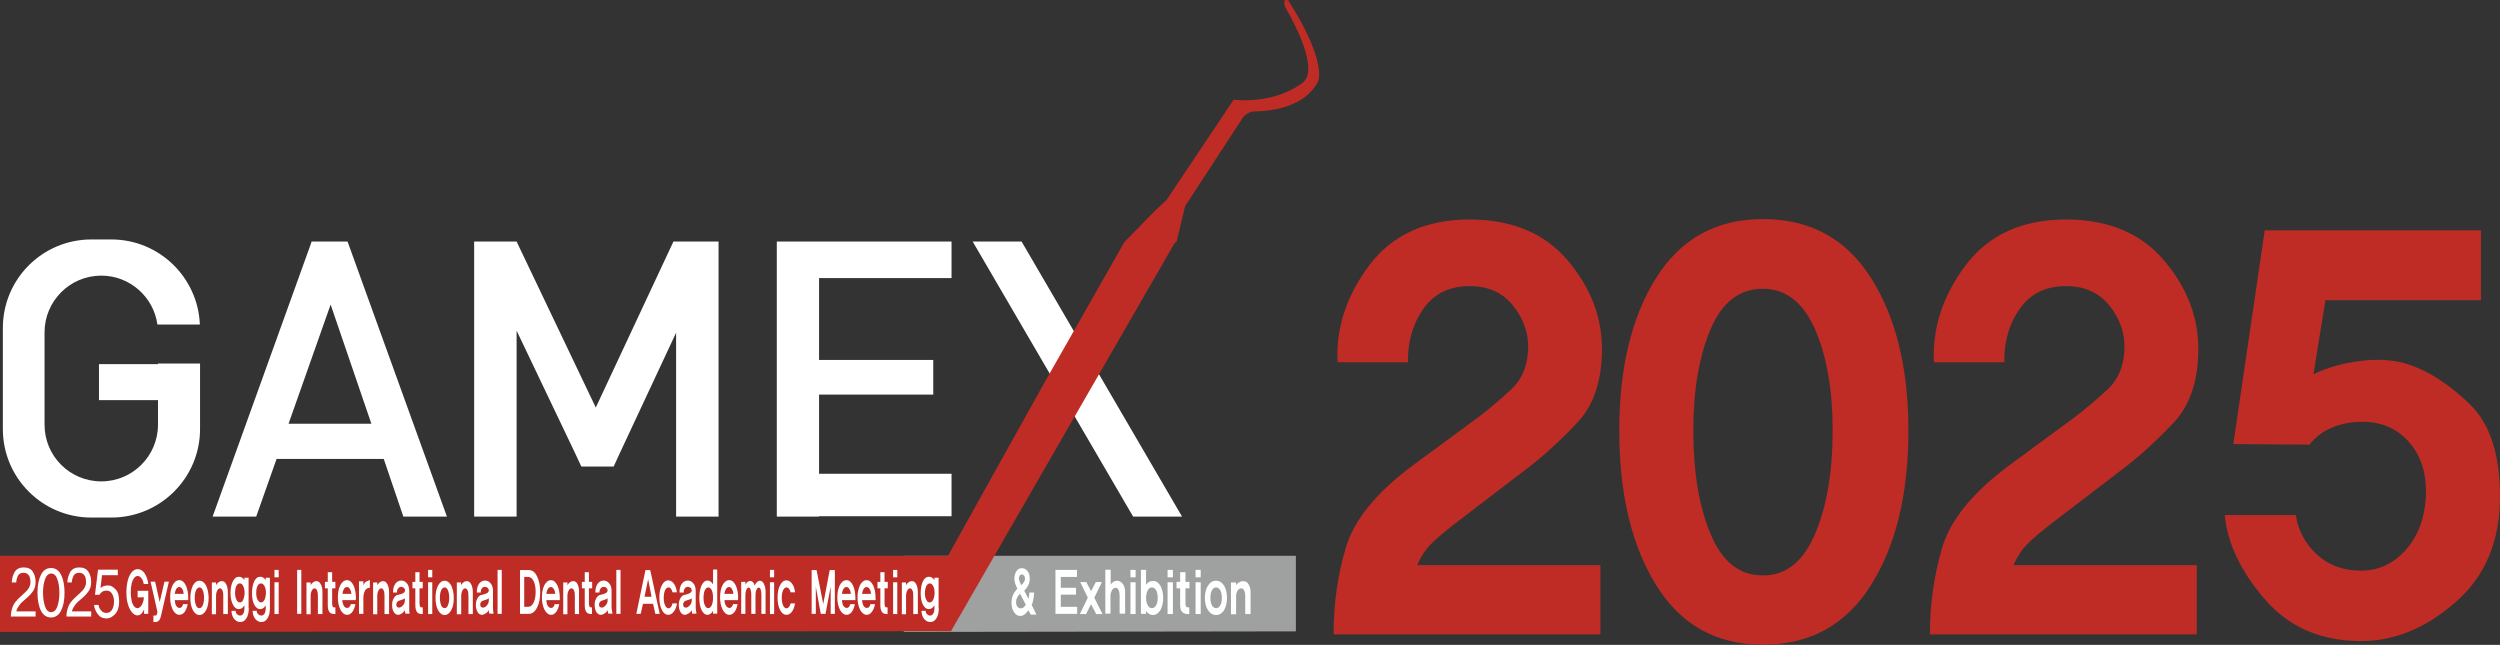 <?xml version="1.0" encoding="utf-8"?>
<!-- Generator: Adobe Illustrator 24.1.1, SVG Export Plug-In . SVG Version: 6.00 Build 0)  -->
<svg version="1.1" id="레이어_1" xmlns="http://www.w3.org/2000/svg" xmlns:xlink="http://www.w3.org/1999/xlink" x="0px"
	 y="0px" viewBox="0 0 1313.4 338.8" style="enable-background:new 0 0 1313.4 338.8;" xml:space="preserve">
<rect x="0" y="0" width="1313.4" height="338.8" fill="#333333" stroke="none"/>
<style type="text/css">
	.st0{fill:#9FA0A0;}
	.st1{fill:#FFFFFF;}
	.st2{fill:#BE2C25;}
</style>
<g>
	<polygon class="st0" points="474.8,292 474.8,332 680.8,331.7 680.8,292 	"/>
	<polygon class="st1" points="621,271.4 595.3,271.4 511,126.9 536.7,126.9 	"/>
	<path class="st1" d="M182.6,126.9h-18.9l-0.6,1.8l-51.4,142.7h22.9l10.7-30.3h56.3l10.3,30.3h22.9L184,130.8L182.6,126.9z
		 M195.1,222.6h-43.5l22.1-62.6L195.1,222.6z"/>
	<polygon class="st1" points="377.5,126.9 355.2,126.9 353.8,126.9 313,214.1 271.4,126.9 249.1,126.9 249.1,271.4 271.4,271.4 
		271.4,173.7 302,237.8 305.4,245.1 322.4,245.1 325,239.4 355.2,174.8 355.2,271.4 377.5,271.4 377.5,127.1 377.5,126.9 	"/>
	<polygon class="st1" points="499.9,146.1 499.9,126.9 430.3,126.9 420.2,126.9 408.1,126.9 408.1,271.4 430.3,271.4 430.3,271.2 
		499.9,271.2 499.9,248.9 430.3,248.9 430.3,207.3 490.3,207.3 490.3,189.1 430.3,189.1 430.3,146.1 	"/>
	<path class="st1" d="M83,191.3h-31v18.9h31v12.9c0,16.4-13.3,29.8-29.8,29.8s-29.8-13.3-29.8-29.8v-48.5
		c0-16.4,13.3-29.8,29.8-29.8c15,0,27.5,11.2,29.5,25.7H105c-1-24.8-21.4-44.7-46.5-44.7H48c-25.7,0-46.5,20.8-46.5,46.5v53.1
		c0,25.7,20.8,46.5,46.5,46.5h10.5c25.7,0,46.6-20.8,46.6-46.5v-15.2v-18.9V191H83V191.3z"/>
	<path class="st2" d="M499.6,331.6l117.2-203.4l1.4-1.5l4.4-18.4l30.6-46.9c0,0,2.6-2.9,5.9-2.9c0,0,25.2,0.8,33.4-15.8
		c0,0,5-10-15.7-42.5c0,0-3.4-1.7-1.6,3.6c0,0,18.5,30.4,9.8,39.1c0,0-12.8,11.7-36.9,9.5l-35.2,52.6l-6.2,5.8l-16,16.4l-42.1,74
		L498,292H0V332L499.6,331.6z"/>
	<path class="st1" d="M544.5,322.9h-3l-1.2-2.3c-1.4,2-2.8,3-4.3,3c-1.3,0-2.3-0.6-3.2-1.9c-1-1.4-1.4-3-1.4-5c0-2.9,1-5.3,3.1-7.4
		c-1-2-1.6-3.7-1.6-5.2c0-1.7,0.4-3.1,1.2-4.2c0.7-1,1.6-1.4,2.8-1.4c1.1,0,2,0.5,2.8,1.4c0.9,1,1.3,2.4,1.3,4.1
		c0,2.4-1,4.5-2.9,6.3l2.2,4.3c0.3-1.2,0.5-2.2,0.5-3.3h2.5c0,1-0.2,2.1-0.4,3.4c-0.2,1.3-0.5,2.4-0.9,3.1L544.5,322.9z
		 M538.9,317.7l-3-5.8c-1.4,1.3-2.1,2.8-2.1,4.4c0,1,0.2,1.8,0.7,2.4c0.5,0.6,1,0.9,1.7,0.9C537.2,319.7,538,319.1,538.9,317.7
		 M538.5,304c0-0.7-0.2-1.2-0.5-1.6c-0.3-0.4-0.7-0.6-1.1-0.6c-0.4,0-0.8,0.2-1.1,0.5c-0.3,0.4-0.5,0.9-0.5,1.5
		c0,0.9,0.4,2.1,1.3,3.6C537.8,306.3,538.5,305.1,538.5,304"/>
	<polygon class="st1" points="565.9,322.5 554.5,322.5 554.5,299.4 565.8,299.4 565.8,303.1 557.3,303.1 557.3,308.8 565.3,308.8 
		565.3,312.4 557.3,312.4 557.3,318.8 565.9,318.8 	"/>
	<polygon class="st1" points="579.2,322.6 575.9,322.6 573.2,317.4 570.6,322.6 567.3,322.6 571.5,314 567.5,305.8 570.7,305.8 
		573.2,310.6 575.7,305.8 578.9,305.8 574.9,314 	"/>
	<path class="st1" d="M590.9,322.4h-2.7v-9.7c0-1.1-0.2-2-0.5-2.7c-0.4-0.8-0.9-1.2-1.6-1.2c-0.8,0-1.4,0.4-1.9,1.3
		c-0.5,0.9-0.8,1.8-0.8,3v9.3h-2.7v-23.1h2.8v7.8c0.9-1.3,2-2,3.4-2c1.2,0,2.2,0.6,3,1.7c0.8,1.1,1.2,2.5,1.2,4.3V322.4z"/>
	<path class="st1" d="M593.9,303.3v-3.9h2.7v3.9H593.9z M593.9,322.6v-16.7h2.7v16.7H593.9z"/>
	<path class="st1" d="M605.7,323.1c-1.4,0-2.6-0.7-3.6-2.1v1.5h-2.7v-23.1h2.7v7.8c0.9-1.3,2.1-2,3.6-2c1.7,0,3,0.9,4,2.7
		c0.9,1.7,1.4,3.8,1.4,6.2c0,2.5-0.5,4.6-1.4,6.3C608.7,322.1,607.3,323.1,605.7,323.1 M605.2,308.6c-1,0-1.8,0.6-2.3,1.7
		c-0.5,1-0.8,2.3-0.8,3.8c0,1.5,0.3,2.7,0.8,3.7c0.6,1.2,1.3,1.7,2.3,1.7c1,0,1.7-0.6,2.3-1.7c0.5-1,0.7-2.3,0.7-3.7
		c0-1.5-0.2-2.7-0.7-3.8C606.9,309.2,606.1,308.6,605.2,308.6"/>
	<path class="st1" d="M613.4,303.3v-3.9h2.8v3.9H613.4z M613.4,322.6v-16.7h2.8v16.7H613.4z"/>
	<path class="st1" d="M624.8,322.6c-1.6,0-2.7-0.2-3.3-0.7c-1-0.7-1.5-2-1.5-4v-8.8h-1.9v-3.4h1.9v-5.1h2.8v5.1h2.1v3.4h-2.1v8.1
		c0,0.8,0.2,1.4,0.6,1.7c0.3,0.2,0.7,0.2,1.4,0.2V322.6z"/>
	<path class="st1" d="M628.1,303.3v-3.9h2.7v3.9H628.1z M628.1,322.6v-16.7h2.7v16.7H628.1z"/>
	<path class="st1" d="M638.9,323.1c-1.8,0-3.2-0.9-4.3-2.6c-1.1-1.7-1.6-3.8-1.6-6.4c0-2.5,0.5-4.7,1.6-6.4c1.1-1.7,2.5-2.6,4.2-2.6
		c1.8,0,3.2,0.9,4.3,2.6c1,1.7,1.5,3.9,1.5,6.4c0,2.6-0.5,4.7-1.5,6.4C642.1,322.2,640.6,323.1,638.9,323.1 M638.9,308.6
		c-1,0-1.7,0.6-2.3,1.7c-0.5,1-0.7,2.2-0.7,3.7c0,1.5,0.2,2.7,0.7,3.8c0.6,1.2,1.3,1.7,2.3,1.7c1,0,1.7-0.6,2.3-1.7
		c0.5-1,0.7-2.3,0.7-3.8c0-1.4-0.2-2.7-0.7-3.7C640.6,309.2,639.8,308.6,638.9,308.6"/>
	<path class="st1" d="M657,322.6h-2.8v-9.6c0-1.1-0.2-2-0.5-2.7c-0.4-0.8-0.9-1.2-1.6-1.2c-0.8,0-1.4,0.4-1.9,1.2
		c-0.5,0.8-0.8,1.7-0.8,2.8v9.6h-2.7v-16.7h2.7v1.4c1.1-1.4,2.3-2.1,3.7-2.1c1.2,0,2.2,0.5,2.8,1.6c0.7,1.1,1.1,2.5,1.1,4.2V322.6z"
		/>
	<path class="st1" d="M77.9,322.5h-2.2v-2.3c-0.9,2.1-2.1,3.1-3.5,3.1c-0.9,0-1.7-0.4-2.5-1.2c-1.1-1.1-1.9-2.6-2.5-4.7
		c-0.6-1.9-0.8-4-0.8-6.3c0-2.4,0.3-4.5,0.8-6.4c0.6-2.1,1.4-3.6,2.5-4.6c0.8-0.7,1.7-1.1,2.6-1.1c1.4,0,2.6,0.7,3.6,2.1
		c1,1.4,1.7,3.3,2,5.7h-2.4c-0.2-1.3-0.6-2.3-1.2-3c-0.6-0.8-1.2-1.2-2-1.2c-0.6,0-1.2,0.3-1.7,0.9c-1.2,1.4-1.9,4-1.9,7.5
		c0,3.6,0.6,6.2,1.8,7.6c0.5,0.6,1.1,0.9,1.7,0.9c0.9,0,1.6-0.6,2.3-1.7c0.6-1.1,1-2.4,1.1-4h-3.3v-3.4h5.6V322.5z"/>
	<path class="st1" d="M88.7,305.7l-4.1,17.8c-0.3,1.3-0.7,2.2-1.3,2.7c-0.4,0.4-1.1,0.6-1.9,0.6h-0.8v-3.4c0.1,0,0.2,0,0.4,0h0.4
		c0.4,0,0.8-0.1,0.9-0.4c0.2-0.3,0.3-0.8,0.4-1.6l-3.6-15.8h2.4l2.4,10.7l2.5-10.7H88.7z"/>
	<path class="st1" d="M98.9,315.3h-7.1c0.1,1.2,0.3,2.2,0.8,3c0.5,0.7,1.1,1.1,1.7,1.1c0.9,0,1.6-0.7,1.9-2h2.4
		c-0.3,1.7-0.9,3.1-1.6,4.1c-0.8,1-1.6,1.5-2.7,1.5c-1.4,0-2.6-0.9-3.5-2.6c-0.9-1.8-1.4-3.9-1.4-6.5c0-2.6,0.4-4.7,1.3-6.5
		c0.9-1.7,2.1-2.6,3.5-2.6c1.5,0,2.6,1,3.5,2.9c0.8,1.8,1.2,4,1.2,6.7C98.9,314.8,98.9,315,98.9,315.3 M96.5,312
		c-0.1-1.1-0.3-2-0.8-2.6c-0.4-0.7-0.9-1-1.5-1c-0.6,0-1.1,0.3-1.6,1c-0.4,0.7-0.7,1.6-0.8,2.6H96.5z"/>
	<path class="st1" d="M104.8,323.1c-1.4,0-2.6-0.9-3.5-2.6c-0.9-1.7-1.3-3.8-1.3-6.4c0-2.5,0.5-4.7,1.3-6.4c0.9-1.7,2-2.6,3.5-2.6
		c1.4,0,2.6,0.9,3.5,2.6c0.8,1.7,1.3,3.9,1.3,6.4c0,2.6-0.4,4.7-1.3,6.4C107.4,322.2,106.2,323.1,104.8,323.1 M104.8,308.6
		c-0.8,0-1.4,0.6-1.9,1.7c-0.4,1-0.6,2.2-0.6,3.7c0,1.5,0.2,2.7,0.6,3.8c0.4,1.2,1.1,1.7,1.9,1.7c0.8,0,1.4-0.6,1.8-1.7
		c0.4-1,0.6-2.3,0.6-3.8c0-1.4-0.2-2.7-0.6-3.7C106.2,309.2,105.6,308.6,104.8,308.6"/>
	<path class="st1" d="M119.6,322.6h-2.3v-9.6c0-1.1-0.1-2-0.4-2.7c-0.3-0.8-0.8-1.2-1.3-1.2c-0.6,0-1.1,0.4-1.5,1.2
		c-0.4,0.8-0.6,1.7-0.6,2.8v9.6h-2.2v-16.7h2.2v1.4c0.9-1.4,1.9-2.1,3-2.1c1,0,1.8,0.5,2.3,1.6c0.6,1.1,0.9,2.5,0.9,4.2V322.6z"/>
	<path class="st1" d="M130.7,319.5c0,2.3-0.4,4.1-1.3,5.4c-0.8,1.3-1.9,1.9-3.2,1.9c-1.1,0-2.1-0.5-3-1.4c-1-1.1-1.5-2.6-1.6-4.5
		h2.2c0,0.8,0.3,1.5,0.9,1.9c0.5,0.4,0.9,0.6,1.4,0.6c0.7,0,1.2-0.3,1.6-0.9c0.5-0.7,0.7-1.6,0.7-2.8V318c-0.8,1.4-1.8,2-2.9,2
		c-1.3,0-2.4-0.8-3.2-2.5c-0.8-1.6-1.2-3.6-1.2-6c0-2.4,0.4-4.4,1.2-6c0.8-1.7,1.9-2.5,3.2-2.5c1.2,0,2.2,0.6,2.9,1.8v-1.3h2.2
		V319.5z M126,306.5c-0.8,0-1.4,0.5-1.9,1.5c-0.4,0.9-0.6,2.1-0.6,3.5c0,1.4,0.2,2.6,0.7,3.5c0.4,1,1,1.5,1.8,1.5
		c0.8,0,1.4-0.5,1.8-1.5c0.4-0.9,0.7-2.1,0.7-3.5c0-1.4-0.2-2.6-0.7-3.5C127.4,307,126.8,306.5,126,306.5"/>
	<path class="st1" d="M141.8,319.5c0,2.3-0.4,4.1-1.3,5.4c-0.8,1.3-1.9,1.9-3.2,1.9c-1.1,0-2.1-0.5-3-1.4c-1-1.1-1.5-2.6-1.6-4.5
		h2.2c0,0.8,0.3,1.5,0.9,1.9c0.4,0.4,0.9,0.6,1.4,0.6c0.7,0,1.2-0.3,1.7-0.9c0.4-0.7,0.7-1.6,0.7-2.8V318c-0.8,1.4-1.8,2-2.9,2
		c-1.3,0-2.4-0.8-3.2-2.5c-0.8-1.6-1.1-3.6-1.1-6c0-2.4,0.4-4.4,1.1-6c0.8-1.7,1.9-2.5,3.2-2.5c1.2,0,2.2,0.6,2.9,1.8v-1.3h2.2
		V319.5z M137.1,306.5c-0.8,0-1.4,0.5-1.9,1.5c-0.4,0.9-0.6,2.1-0.6,3.5c0,1.4,0.2,2.6,0.7,3.5c0.5,1,1.1,1.5,1.8,1.5
		c0.8,0,1.4-0.5,1.9-1.5c0.4-0.9,0.7-2.1,0.7-3.5c0-1.4-0.2-2.6-0.7-3.5C138.5,307,137.9,306.5,137.1,306.5"/>
	<path class="st1" d="M144.2,303.3v-3.9h2.2v3.9H144.2z M144.2,322.6v-16.7h2.2v16.7H144.2z"/>
	<rect x="156.1" y="299.4" class="st1" width="2.2" height="23.1"/>
	<path class="st1" d="M169.2,322.6h-2.2v-9.6c0-1.1-0.1-2-0.4-2.7c-0.3-0.8-0.8-1.2-1.3-1.2c-0.6,0-1.1,0.4-1.5,1.2
		c-0.4,0.8-0.6,1.7-0.6,2.8v9.6h-2.2v-16.7h2.2v1.4c0.9-1.4,1.9-2.1,3-2.1c1,0,1.7,0.5,2.3,1.6c0.6,1.1,0.9,2.5,0.9,4.2V322.6z"/>
	<path class="st1" d="M176.1,322.6c-1.3,0-2.2-0.2-2.7-0.7c-0.8-0.7-1.2-2-1.2-4v-8.8h-1.5v-3.4h1.5v-5.1h2.3v5.1h1.7v3.4h-1.7v8.1
		c0,0.8,0.2,1.4,0.5,1.7c0.2,0.2,0.6,0.2,1.2,0.2V322.6z"/>
	<path class="st1" d="M186.9,315.3h-7.1c0.1,1.2,0.4,2.2,0.8,3c0.5,0.7,1.1,1.1,1.8,1.1c0.9,0,1.6-0.7,1.9-2h2.4
		c-0.3,1.7-0.9,3.1-1.6,4.1c-0.8,1-1.7,1.5-2.7,1.5c-1.4,0-2.6-0.9-3.5-2.6c-0.9-1.8-1.4-3.9-1.4-6.5c0-2.6,0.4-4.7,1.3-6.5
		c0.9-1.7,2.1-2.6,3.5-2.6c1.5,0,2.6,1,3.5,2.9c0.8,1.8,1.2,4,1.2,6.7C186.9,314.8,186.9,315,186.9,315.3 M184.6,312
		c-0.1-1.1-0.4-2-0.8-2.6c-0.4-0.7-0.9-1-1.5-1c-0.6,0-1.2,0.3-1.6,1c-0.4,0.7-0.7,1.6-0.8,2.6H184.6z"/>
	<path class="st1" d="M194.2,308.8c-1,0-1.8,0.5-2.4,1.4c-0.6,1-0.9,2.4-0.9,4.2v8.1h-2.3v-17.1h2.3v2.1c0.4-1,0.9-1.7,1.5-2
		c0.6-0.3,1.2-0.5,1.9-0.8V308.8z"/>
	<path class="st1" d="M204.2,322.6H202v-9.6c0-1.1-0.1-2-0.4-2.7c-0.3-0.8-0.7-1.2-1.3-1.2c-0.6,0-1.1,0.4-1.5,1.2
		c-0.4,0.8-0.6,1.7-0.6,2.8v9.6h-2.2v-16.7h2.2v1.4c0.9-1.4,1.9-2.1,3-2.1c1,0,1.7,0.5,2.3,1.6c0.6,1.1,0.9,2.5,0.9,4.2V322.6z"/>
	<path class="st1" d="M215.2,322.4H213c-0.2-0.6-0.3-1.2-0.3-1.9c-0.4,0.8-1,1.4-1.6,1.8c-0.7,0.4-1.3,0.7-1.9,0.7
		c-0.9,0-1.6-0.4-2.2-1.3c-0.7-1-1-2.2-1-3.8c0-1.3,0.2-2.4,0.7-3.3c0.4-0.9,1-1.5,1.7-1.9c0.8-0.2,1.7-0.5,2.5-0.7
		c1.3-0.4,1.9-1,1.9-1.8c0-0.7-0.3-1.1-0.8-1.5c-0.4-0.2-0.8-0.4-1.2-0.4c-0.6,0-1.1,0.2-1.5,0.7c-0.5,0.5-0.8,1.3-0.7,2.3h-2.1
		v-0.4c0-1.9,0.5-3.4,1.4-4.5c0.8-0.9,1.8-1.4,2.9-1.4c1.1,0,2,0.4,2.8,1.3c1,1,1.4,2.4,1.4,4.2v9
		C214.9,320.4,215,321.4,215.2,322.4 M212.7,315.6l0-1.3c-0.3,0.3-0.8,0.6-1.6,0.8c-1,0.3-1.6,0.5-1.8,0.6c-0.7,0.5-1.1,1.1-1.1,2
		c0,0.5,0.2,1,0.5,1.2c0.3,0.2,0.6,0.3,0.9,0.3c0.2,0,0.4,0,0.7-0.1c0.5-0.2,1-0.6,1.5-1.2C212.4,317.2,212.7,316.4,212.7,315.6"/>
	<path class="st1" d="M222.1,322.6c-1.3,0-2.2-0.2-2.7-0.7c-0.8-0.7-1.2-2-1.2-4v-8.8h-1.5v-3.4h1.5v-5.1h2.2v5.1h1.7v3.4h-1.7v8.1
		c0,0.8,0.2,1.4,0.5,1.7c0.2,0.2,0.6,0.2,1.2,0.2V322.6z"/>
	<path class="st1" d="M224.9,303.3v-3.9h2.2v3.9H224.9z M224.9,322.6v-16.7h2.2v16.7H224.9z"/>
	<path class="st1" d="M233.6,323.1c-1.4,0-2.6-0.9-3.5-2.6c-0.9-1.7-1.3-3.8-1.3-6.4c0-2.5,0.4-4.7,1.3-6.4c0.9-1.7,2-2.6,3.5-2.6
		c1.4,0,2.6,0.9,3.5,2.6c0.8,1.7,1.3,3.9,1.3,6.4c0,2.6-0.4,4.7-1.3,6.4C236.2,322.2,235,323.1,233.6,323.1 M233.6,308.6
		c-0.8,0-1.4,0.6-1.9,1.7c-0.4,1-0.6,2.2-0.6,3.7c0,1.5,0.2,2.7,0.6,3.8c0.4,1.2,1.1,1.7,1.9,1.7c0.8,0,1.4-0.6,1.8-1.7
		c0.4-1,0.6-2.3,0.6-3.8c0-1.4-0.2-2.7-0.6-3.7C235,309.2,234.4,308.6,233.6,308.6"/>
	<path class="st1" d="M248.3,322.6h-2.2v-9.6c0-1.1-0.1-2-0.4-2.7c-0.3-0.8-0.8-1.2-1.3-1.2c-0.6,0-1.1,0.4-1.5,1.2
		c-0.4,0.8-0.6,1.7-0.6,2.8v9.6H240v-16.7h2.2v1.4c0.9-1.4,1.9-2.1,3-2.1c1,0,1.7,0.5,2.3,1.6c0.6,1.1,0.9,2.5,0.9,4.2V322.6z"/>
	<path class="st1" d="M259.3,322.4h-2.2c-0.2-0.6-0.3-1.2-0.3-1.9c-0.4,0.8-1,1.4-1.7,1.8c-0.7,0.4-1.3,0.7-1.9,0.7
		c-0.9,0-1.6-0.4-2.2-1.3c-0.6-1-1-2.2-1-3.8c0-1.3,0.2-2.4,0.7-3.3c0.4-0.9,1-1.5,1.7-1.9c0.8-0.2,1.7-0.5,2.5-0.7
		c1.3-0.4,1.9-1,1.9-1.8c0-0.7-0.3-1.1-0.8-1.5c-0.4-0.2-0.8-0.4-1.2-0.4c-0.6,0-1.1,0.2-1.5,0.7c-0.5,0.5-0.8,1.3-0.7,2.3h-2.1
		v-0.4c0-1.9,0.5-3.4,1.4-4.5c0.8-0.9,1.8-1.4,2.9-1.4c1.1,0,2,0.4,2.8,1.3c1,1,1.4,2.4,1.4,4.2v9
		C259,320.4,259.1,321.4,259.3,322.4 M256.8,315.6l0-1.3c-0.3,0.3-0.8,0.6-1.6,0.8c-1,0.3-1.6,0.5-1.8,0.6c-0.8,0.5-1.1,1.1-1.1,2
		c0,0.5,0.2,1,0.5,1.2c0.3,0.2,0.6,0.3,0.9,0.3c0.2,0,0.4,0,0.7-0.1c0.5-0.2,1.1-0.6,1.5-1.2C256.5,317.2,256.8,316.4,256.8,315.6"
		/>
	<rect x="261.4" y="299.4" class="st1" width="2.2" height="23.1"/>
	<path class="st1" d="M277.9,322.5h-4.7v-23h4.7c1.8,0,3.2,1.1,4.3,3.4c1,2.1,1.6,4.8,1.6,8.1c0,3.3-0.5,6-1.6,8.1
		C281.1,321.3,279.6,322.5,277.9,322.5 M277.5,303.1h-2.1v15.7h2.1c1.2,0,2.2-0.8,2.9-2.4c0.7-1.5,1-3.3,1-5.5c0-2.2-0.3-4-1-5.5
		C279.7,303.9,278.7,303.1,277.5,303.1"/>
	<path class="st1" d="M294.1,315.3H287c0.1,1.2,0.3,2.2,0.8,3c0.5,0.7,1.1,1.1,1.7,1.1c1,0,1.6-0.7,1.9-2h2.4
		c-0.3,1.7-0.9,3.1-1.6,4.1c-0.8,1-1.6,1.5-2.6,1.5c-1.4,0-2.6-0.9-3.5-2.6c-0.9-1.8-1.4-3.9-1.4-6.5c0-2.6,0.4-4.7,1.3-6.5
		c0.9-1.7,2.1-2.6,3.4-2.6c1.5,0,2.6,1,3.5,2.9c0.8,1.8,1.2,4,1.2,6.7C294.1,314.8,294.1,315,294.1,315.3 M291.7,312
		c-0.1-1.1-0.3-2-0.8-2.6c-0.4-0.7-0.9-1-1.5-1c-0.6,0-1.1,0.3-1.6,1c-0.4,0.7-0.7,1.6-0.8,2.6H291.7z"/>
	<path class="st1" d="M304.2,322.6h-2.2v-9.6c0-1.1-0.1-2-0.4-2.7c-0.3-0.8-0.8-1.2-1.4-1.2c-0.6,0-1.1,0.4-1.5,1.2
		c-0.4,0.8-0.6,1.7-0.6,2.8v9.6h-2.2v-16.7h2.2v1.4c0.9-1.4,1.9-2.1,3-2.1c1,0,1.8,0.5,2.3,1.6c0.6,1.1,0.8,2.5,0.8,4.2V322.6z"/>
	<path class="st1" d="M311.1,322.6c-1.3,0-2.2-0.2-2.7-0.7c-0.8-0.7-1.2-2-1.2-4v-8.8h-1.5v-3.4h1.5v-5.1h2.2v5.1h1.7v3.4h-1.7v8.1
		c0,0.8,0.2,1.4,0.5,1.7c0.2,0.2,0.6,0.2,1.1,0.2V322.6z"/>
	<path class="st1" d="M321.8,322.4h-2.2c-0.2-0.6-0.3-1.2-0.3-1.9c-0.4,0.8-1,1.4-1.7,1.8c-0.6,0.4-1.3,0.7-1.9,0.7
		c-0.9,0-1.6-0.4-2.3-1.3c-0.6-1-1-2.2-1-3.8c0-1.3,0.2-2.4,0.7-3.3c0.4-0.9,1-1.5,1.7-1.9c0.8-0.2,1.7-0.5,2.5-0.7
		c1.3-0.4,1.9-1,1.9-1.8c0-0.7-0.3-1.1-0.8-1.5c-0.4-0.2-0.8-0.4-1.2-0.4c-0.6,0-1.1,0.2-1.5,0.7c-0.5,0.5-0.8,1.3-0.8,2.3h-2.1
		v-0.4c0-1.9,0.5-3.4,1.4-4.5c0.8-0.9,1.8-1.4,2.9-1.4c1.1,0,2,0.4,2.8,1.3c1,1,1.4,2.4,1.4,4.2v9
		C321.5,320.4,321.6,321.4,321.8,322.4 M319.2,315.6l0-1.3c-0.3,0.3-0.8,0.6-1.6,0.8c-1,0.3-1.5,0.5-1.8,0.6c-0.7,0.5-1.1,1.1-1.1,2
		c0,0.5,0.2,1,0.5,1.2c0.3,0.2,0.6,0.3,0.9,0.3c0.2,0,0.5,0,0.7-0.1c0.5-0.2,1-0.6,1.5-1.2C318.9,317.2,319.2,316.4,319.2,315.6"/>
	<rect x="323.8" y="299.4" class="st1" width="2.2" height="23.1"/>
	<path class="st1" d="M346.6,322.5h-2.3l-1.2-5.3h-5.3l-1.2,5.3h-2.3l4.8-23h2.5L346.6,322.5z M342.3,313.5l-1.8-9.2l-1.9,9.2H342.3
		z"/>
	<path class="st1" d="M355.7,316.8c-0.3,1.9-0.8,3.4-1.7,4.5c-0.8,1.1-1.8,1.7-2.9,1.7c-1.4,0-2.6-0.9-3.4-2.6
		c-0.9-1.7-1.3-3.9-1.3-6.5c0-2.6,0.4-4.8,1.3-6.4c0.9-1.8,2-2.6,3.4-2.6c1.1,0,2.1,0.6,2.9,1.7c0.9,1.2,1.4,2.7,1.6,4.6h-2.3
		c-0.2-0.8-0.4-1.4-0.8-1.9c-0.4-0.5-0.8-0.7-1.3-0.7c-0.8,0-1.4,0.6-1.9,1.7c-0.4,1-0.6,2.3-0.6,3.8c0,1.5,0.2,2.7,0.6,3.7
		c0.5,1.1,1.1,1.8,1.9,1.8c0.5,0,0.9-0.3,1.3-0.7c0.4-0.5,0.6-1.1,0.8-1.9H355.7z"/>
	<path class="st1" d="M365.9,322.4h-2.2c-0.2-0.6-0.3-1.2-0.3-1.9c-0.4,0.8-1,1.4-1.7,1.8c-0.7,0.4-1.3,0.7-1.9,0.7
		c-0.9,0-1.6-0.4-2.2-1.3c-0.6-1-1-2.2-1-3.8c0-1.3,0.2-2.4,0.7-3.3c0.4-0.9,1-1.5,1.7-1.9c0.8-0.2,1.6-0.5,2.5-0.7
		c1.3-0.4,1.9-1,1.9-1.8c0-0.7-0.3-1.1-0.8-1.5c-0.4-0.2-0.8-0.4-1.2-0.4c-0.6,0-1.1,0.2-1.5,0.7c-0.5,0.5-0.8,1.3-0.7,2.3H357v-0.4
		c0-1.9,0.5-3.4,1.4-4.5c0.8-0.9,1.8-1.4,2.9-1.4c1.1,0,2,0.4,2.8,1.3c1,1,1.4,2.4,1.4,4.2v9C365.6,320.4,365.7,321.4,365.9,322.4
		 M363.4,315.6v-1.3c-0.3,0.3-0.8,0.6-1.6,0.8c-1,0.3-1.6,0.5-1.8,0.6c-0.8,0.5-1.1,1.1-1.1,2c0,0.5,0.2,1,0.5,1.2
		c0.3,0.2,0.6,0.3,0.9,0.3c0.2,0,0.4,0,0.7-0.1c0.5-0.2,1-0.6,1.5-1.2C363.1,317.2,363.4,316.4,363.4,315.6"/>
	<path class="st1" d="M376.8,322.4h-2.2v-1.5c-0.8,1.4-1.8,2.1-2.9,2.1c-1.3,0-2.4-0.9-3.2-2.7c-0.8-1.7-1.1-3.8-1.1-6.3
		c0-2.5,0.4-4.6,1.1-6.3c0.8-1.8,1.9-2.7,3.2-2.7c1.2,0,2.1,0.7,2.9,2v-7.8h2.2V322.4z M372.1,308.6c-0.8,0-1.4,0.6-1.9,1.7
		c-0.4,1-0.6,2.3-0.6,3.8c0,1.5,0.2,2.7,0.6,3.7c0.5,1.2,1.1,1.7,1.9,1.7c0.8,0,1.4-0.6,1.9-1.7c0.4-1,0.6-2.3,0.6-3.8
		c0-1.5-0.2-2.8-0.6-3.8C373.5,309.2,372.9,308.6,372.1,308.6"/>
	<path class="st1" d="M387.7,315.3h-7.1c0.1,1.2,0.3,2.2,0.9,3c0.5,0.7,1,1.1,1.7,1.1c0.9,0,1.6-0.7,1.9-2h2.4
		c-0.3,1.7-0.9,3.1-1.6,4.1c-0.8,1-1.7,1.5-2.7,1.5c-1.4,0-2.6-0.9-3.5-2.6c-0.9-1.8-1.4-3.9-1.4-6.5c0-2.6,0.4-4.7,1.3-6.5
		c0.9-1.7,2.1-2.6,3.5-2.6c1.5,0,2.6,1,3.5,2.9c0.8,1.8,1.2,4,1.2,6.7C387.7,314.8,387.7,315,387.7,315.3 M385.3,312
		c-0.1-1.1-0.4-2-0.8-2.6c-0.4-0.7-0.9-1-1.5-1c-0.6,0-1.1,0.3-1.6,1c-0.4,0.7-0.7,1.6-0.9,2.6H385.3z"/>
	<path class="st1" d="M402.2,322.5H400v-10.1c0-0.9-0.1-1.8-0.3-2.4c-0.2-0.9-0.6-1.3-1.1-1.3c-0.5,0-1,0.5-1.3,1.4
		c-0.3,0.8-0.4,1.8-0.4,2.8v9.6h-2.2v-10.1c0-0.9-0.1-1.8-0.3-2.4c-0.2-0.8-0.6-1.3-1.1-1.3c-0.5,0-1,0.5-1.3,1.4
		c-0.3,0.8-0.4,1.8-0.4,2.8v9.6h-2.2v-16.8h2.2v1.5c0.7-1.4,1.5-2,2.6-2c1,0,1.8,0.8,2.3,2.4c0.7-1.6,1.6-2.5,2.7-2.5
		c0.9,0,1.7,0.6,2.2,1.8c0.6,1.2,0.8,2.6,0.8,4.2V322.5z"/>
	<path class="st1" d="M404.5,303.3v-3.9h2.2v3.9H404.5z M404.5,322.6v-16.7h2.2v16.7H404.5z"/>
	<path class="st1" d="M417.7,316.8c-0.3,1.9-0.8,3.4-1.6,4.5c-0.8,1.1-1.8,1.7-2.9,1.7c-1.4,0-2.6-0.9-3.4-2.6
		c-0.9-1.7-1.3-3.9-1.3-6.5c0-2.6,0.4-4.8,1.3-6.4c0.9-1.8,2-2.6,3.4-2.6c1.1,0,2.1,0.6,2.9,1.7c0.9,1.2,1.4,2.7,1.6,4.6h-2.4
		c-0.1-0.8-0.4-1.4-0.8-1.9c-0.4-0.5-0.8-0.7-1.3-0.7c-0.8,0-1.4,0.6-1.9,1.7c-0.4,1-0.6,2.3-0.6,3.8c0,1.5,0.2,2.7,0.6,3.7
		c0.4,1.1,1.1,1.8,1.9,1.8c0.5,0,0.9-0.3,1.3-0.7c0.4-0.5,0.7-1.1,0.8-1.9H417.7z"/>
	<polygon class="st1" points="438.6,322.5 436.4,322.5 436.4,308.2 433.7,322.5 431.2,322.5 428.6,308.3 428.6,322.5 426.4,322.5 
		426.4,299.5 429,299.5 432.5,317.3 435.9,299.5 438.6,299.5 	"/>
	<path class="st1" d="M449.4,315.3h-7.1c0.1,1.2,0.3,2.2,0.8,3c0.5,0.7,1.1,1.1,1.7,1.1c0.9,0,1.6-0.7,1.9-2h2.4
		c-0.3,1.7-0.9,3.1-1.6,4.1c-0.8,1-1.7,1.5-2.7,1.5c-1.4,0-2.6-0.9-3.5-2.6c-0.9-1.8-1.4-3.9-1.4-6.5c0-2.6,0.4-4.7,1.3-6.5
		c0.9-1.7,2.1-2.6,3.5-2.6c1.5,0,2.6,1,3.5,2.9c0.8,1.8,1.2,4,1.2,6.7C449.4,314.8,449.4,315,449.4,315.3 M447,312
		c-0.1-1.1-0.4-2-0.8-2.6c-0.4-0.7-0.9-1-1.5-1c-0.6,0-1.1,0.3-1.6,1c-0.4,0.7-0.7,1.6-0.8,2.6H447z"/>
	<path class="st1" d="M460,315.3h-7.1c0.1,1.2,0.3,2.2,0.8,3c0.5,0.7,1.1,1.1,1.7,1.1c1,0,1.6-0.7,1.9-2h2.4
		c-0.3,1.7-0.9,3.1-1.7,4.1c-0.8,1-1.6,1.5-2.6,1.5c-1.4,0-2.6-0.9-3.5-2.6c-0.9-1.8-1.4-3.9-1.4-6.5c0-2.6,0.5-4.7,1.3-6.5
		c0.9-1.7,2.1-2.6,3.5-2.6c1.5,0,2.6,1,3.5,2.9c0.8,1.8,1.2,4,1.2,6.7C460,314.8,460,315,460,315.3 M457.6,312
		c-0.1-1.1-0.3-2-0.8-2.6c-0.4-0.7-0.9-1-1.5-1c-0.6,0-1.1,0.3-1.6,1c-0.4,0.7-0.7,1.6-0.8,2.6H457.6z"/>
	<path class="st1" d="M466.4,322.6c-1.3,0-2.2-0.2-2.7-0.7c-0.8-0.7-1.2-2-1.2-4v-8.8H461v-3.4h1.5v-5.1h2.2v5.1h1.7v3.4h-1.7v8.1
		c0,0.8,0.2,1.4,0.5,1.7c0.2,0.2,0.6,0.2,1.1,0.2V322.6z"/>
	<path class="st1" d="M469.2,303.3v-3.9h2.2v3.9H469.2z M469.2,322.6v-16.7h2.2v16.7H469.2z"/>
	<path class="st1" d="M482,322.6h-2.2v-9.6c0-1.1-0.1-2-0.4-2.7c-0.3-0.8-0.8-1.2-1.3-1.2c-0.6,0-1.1,0.4-1.5,1.2
		c-0.4,0.8-0.6,1.7-0.6,2.8v9.6h-2.2v-16.7h2.2v1.4c0.9-1.4,1.9-2.1,3-2.1c1,0,1.8,0.5,2.3,1.6c0.6,1.1,0.9,2.5,0.9,4.2V322.6z"/>
	<path class="st1" d="M493.2,319.5c0,2.3-0.4,4.1-1.3,5.4c-0.8,1.3-1.9,1.9-3.2,1.9c-1.1,0-2.1-0.5-3-1.4c-1-1.1-1.5-2.6-1.6-4.5
		h2.2c0,0.8,0.3,1.5,0.9,1.9c0.4,0.4,0.9,0.6,1.4,0.6c0.7,0,1.2-0.3,1.6-0.9c0.5-0.7,0.7-1.6,0.7-2.8V318c-0.8,1.4-1.8,2-2.9,2
		c-1.3,0-2.4-0.8-3.2-2.5c-0.8-1.6-1.1-3.6-1.1-6c0-2.4,0.4-4.4,1.1-6c0.8-1.7,1.9-2.5,3.2-2.5c1.2,0,2.2,0.6,2.9,1.8v-1.3h2.2
		V319.5z M488.5,306.5c-0.8,0-1.4,0.5-1.9,1.5c-0.4,0.9-0.7,2.1-0.7,3.5c0,1.4,0.2,2.6,0.7,3.5c0.4,1,1,1.5,1.8,1.5
		c0.8,0,1.4-0.5,1.9-1.5c0.4-0.9,0.7-2.1,0.7-3.5c0-1.4-0.2-2.6-0.7-3.5C489.8,307,489.2,306.5,488.5,306.5"/>
	<g>
		<path class="st1" d="M17.2,300.3c1,1.5,1.5,3.3,1.5,5.3c0,2-0.4,3.6-1.3,4.9c-0.9,1.3-1.8,2.3-2.6,3l-3.2,2.8
			c-0.5,0.5-1.1,1.1-1.7,2c-0.6,0.9-1.1,1.8-1.3,2.9h10.1v2.7h-13c0-1.7,0.3-3.3,0.9-5c0.6-1.7,1.8-3.3,3.7-5l3.2-3
			c0.7-0.7,1.4-1.4,1.8-2.3c0.5-0.9,0.7-1.8,0.7-2.9c0-1.5-0.3-2.7-0.9-3.5c-0.6-0.8-1.5-1.3-2.7-1.3c-1.4,0-2.4,0.5-3,1.6
			c-0.5,1.1-0.8,2.2-0.9,3.5H6.2c0-2,0.6-3.8,1.5-5.5c1-1.6,2.6-2.4,4.7-2.4C14.6,298.1,16.2,298.8,17.2,300.3z"/>
		<path class="st1" d="M32.1,302c1.2,2.4,1.8,5.5,1.8,9.4c0,3.9-0.6,7-1.8,9.4c-1.2,2.4-3,3.6-5.3,3.6s-4.1-1.2-5.3-3.6
			c-1.2-2.4-1.8-5.6-1.8-9.4c0-3.9,0.6-7,1.8-9.4c1.2-2.4,3-3.6,5.3-3.6S30.9,299.6,32.1,302z M30.1,318.7c0.7-2,1.1-4.4,1.1-7.3
			c0-2.9-0.4-5.3-1.1-7.2c-0.7-1.9-1.8-2.9-3.2-2.9c-1.4,0-2.5,1-3.2,2.9c-0.7,1.9-1.1,4.3-1.1,7.2c0,2.9,0.4,5.3,1.1,7.3
			c0.7,2,1.8,2.9,3.2,2.9C28.3,321.6,29.4,320.6,30.1,318.7z"/>
		<path class="st1" d="M46.4,300.3c1,1.5,1.5,3.3,1.5,5.3c0,2-0.4,3.6-1.3,4.9c-0.9,1.3-1.8,2.3-2.6,3l-3.2,2.8
			c-0.5,0.5-1.1,1.1-1.7,2c-0.6,0.9-1.1,1.8-1.3,2.9h10.1v2.7h-13c0-1.7,0.3-3.3,0.9-5c0.6-1.7,1.8-3.3,3.7-5l3.2-3
			c0.7-0.7,1.4-1.4,1.8-2.3c0.5-0.9,0.7-1.8,0.7-2.9c0-1.5-0.3-2.7-0.9-3.5c-0.6-0.8-1.5-1.3-2.7-1.3c-1.4,0-2.4,0.5-3,1.6
			c-0.5,1.1-0.8,2.2-0.9,3.5h-2.3c0-2,0.6-3.8,1.5-5.5c1-1.6,2.6-2.4,4.7-2.4C43.8,298.1,45.4,298.8,46.4,300.3z"/>
		<path class="st1" d="M60.6,309.5c1.4,1.3,2,3.5,2,6.6c0,2.8-0.7,4.9-2.1,6.5c-1.4,1.5-2.9,2.3-4.5,2.3c-2,0-3.5-0.7-4.6-2.2
			c-1.1-1.5-1.8-3.1-2-4.9h2.4c0.1,1.1,0.5,2,1.3,2.9c0.7,0.9,1.7,1.3,2.9,1.3c1.2,0,2.1-0.5,2.8-1.6c0.7-1.1,1.1-2.5,1.1-4.2
			c0-1.7-0.3-3.1-1-4.2c-0.7-1.2-1.6-1.7-2.9-1.7c-0.9,0-1.7,0.2-2.3,0.6c-0.6,0.4-1.1,0.9-1.5,1.6l-2.3,0l1.6-13.2h10.4v2.9h-8.3
			l-0.8,6.7c0.7-0.5,1.3-0.9,2.1-1.1c0.7-0.2,1.4-0.3,2.1-0.2C58.1,307.5,59.3,308.2,60.6,309.5z"/>
	</g>
	<g>
		<path class="st2" d="M823.5,136.7c12.1,14.2,18.1,29.7,18.1,46.6c0,16.7-4.3,29.6-13,38.8c-8.7,9.2-17.3,17.1-25.9,23.7l-39,29.8
			c-5.1,4-9.1,7.4-11.9,10.2c-2.8,2.8-5.3,6.5-7.3,11.1h96.3v36.4H700.6c0-15.7,2.1-30.9,6.4-45.5c4.3-14.6,16.1-29.1,35.5-43.5
			l34.8-25.6c5.7-4.4,11.2-9.1,16.7-14.2c5.5-5.1,8.4-12,8.8-20.7c0.4-8.3-2.2-16-7.7-23c-5.5-7-13.2-10.5-23-10.5
			c-10.6,0-18.7,4-24.3,11.9c-5.6,8-8.3,17.3-8.1,28.1h-37c-0.9-18,4.7-35,16.7-51c12.1-16,29.7-24,52.9-24
			C794.4,115.4,811.4,122.5,823.5,136.7z"/>
		<path class="st2" d="M983,146.1c13.1,20.7,19.6,47.4,19.6,80.1c0,33.2-6.5,60.2-19.6,81.1c-13.1,20.9-32,31.4-56.9,31.4
			c-24.5,0-43.2-10.5-56.1-31.4c-12.9-20.9-19.3-48-19.3-81.1c0-32.8,6.4-59.5,19.3-80.1c12.9-20.6,31.6-31,56.1-31
			C951,115.1,969.9,125.4,983,146.1z M953.5,280.6c6.2-14.5,9.3-32.6,9.3-54.4c0-21.4-3.1-39.2-9.3-53.3
			c-6.2-14.1-15.4-21.2-27.4-21.2c-12.3,0-21.4,7.1-27.4,21.2c-6,14.1-9.1,31.9-9.1,53.3c0,21.8,3,39.9,9.1,54.4
			c6,14.5,15.2,21.7,27.4,21.7C938.2,302.4,947.3,295.1,953.5,280.6z"/>
		<path class="st2" d="M1136.8,136.7c12.1,14.2,18.1,29.7,18.1,46.6c0,16.7-4.3,29.6-13,38.8c-8.7,9.2-17.3,17.1-25.9,23.7l-39,29.8
			c-5.1,4-9.1,7.4-11.9,10.2c-2.8,2.8-5.3,6.5-7.3,11.1h96.3v36.4h-140.2c0-15.7,2.1-30.9,6.4-45.5c4.3-14.6,16.1-29.1,35.5-43.5
			l34.8-25.6c5.7-4.4,11.2-9.1,16.7-14.2c5.5-5.1,8.4-12,8.8-20.7c0.4-8.3-2.2-16-7.7-23c-5.5-7-13.2-10.5-23-10.5
			c-10.6,0-18.7,4-24.3,11.9c-5.6,8-8.3,17.3-8.1,28.1h-37c-0.9-18,4.7-35,16.7-51c12.1-16,29.7-24,52.9-24
			C1107.7,115.4,1124.7,122.5,1136.8,136.7z"/>
		<path class="st2" d="M1297.8,212.6c10.4,10.2,15.6,26.3,15.6,48.3c0,23.5-7.8,42-23.5,55.6s-32.1,20.3-49.5,20.3
			c-21,0-37.9-7.3-50.5-21.9c-12.6-14.6-19.7-29.4-21.1-44.3h37.3c1.3,8.1,5,15.1,11.1,20.7c6.1,5.7,13.9,8.5,23.2,8.5
			c9.1,0,16.9-3.6,23.3-10.7c6.4-7.1,10-16.2,10.7-27.4c0.7-11.9-2.1-21.6-8.4-29c-6.3-7.4-14.6-11.1-24.8-11.1c-5.9,0-11.2,1-16,3
			c-4.8,2-8.8,5-11.9,9l-40-0.3l16.5-112.3h113.6v36.7h-81.7l-6.3,38.9c6.8-3.4,15-5.7,24.8-7c9.8-1.2,18.4-0.5,25.9,2.1
			C1276.7,195.4,1287.3,202.4,1297.8,212.6z"/>
	</g>
</g>
</svg>
